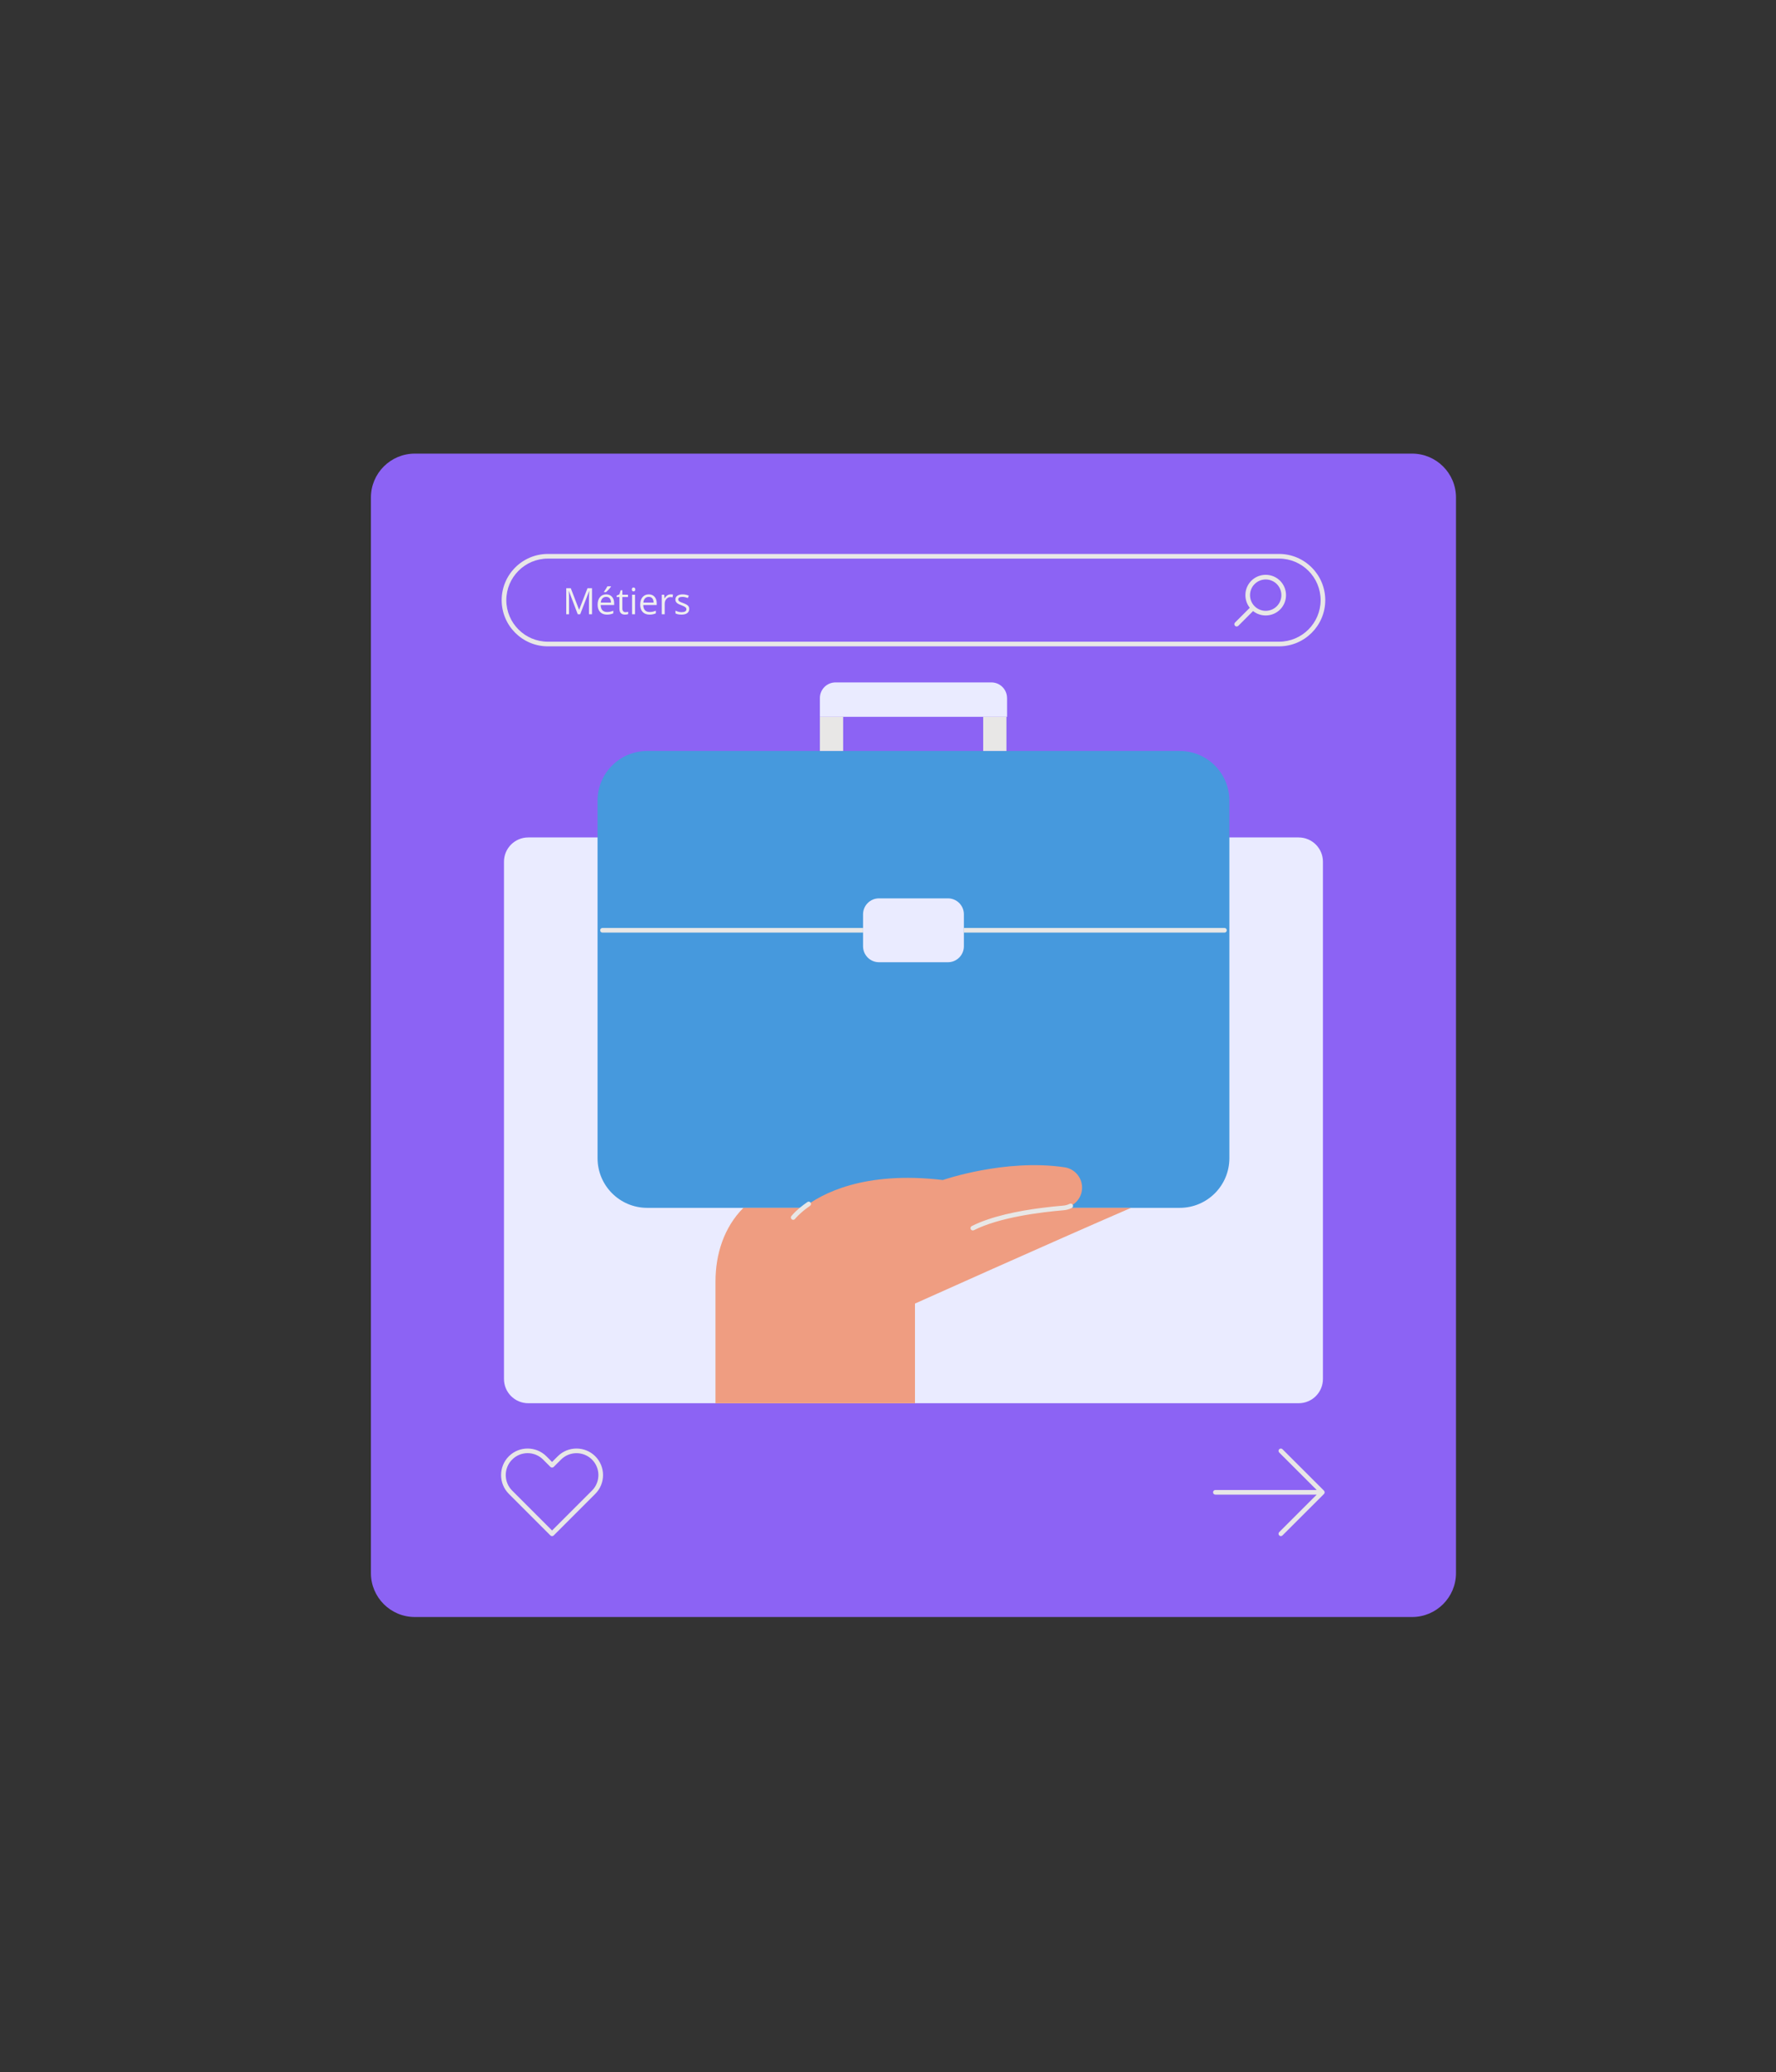 <svg xmlns="http://www.w3.org/2000/svg" xmlns:xlink="http://www.w3.org/1999/xlink" width="907" zoomAndPan="magnify" viewBox="0 0 680.25 793.5" height="1058" preserveAspectRatio="xMidYMid meet" version="1.2"><rect x="0" y="0" width="680.25" height="793.5" fill="#333333" stroke="none"/><defs><clipPath id="7ac8900d7f"><path d="M 142.07 173.637 L 557.754 173.637 L 557.754 619.281 L 142.07 619.281 Z M 142.07 173.637 "/></clipPath><clipPath id="dab4081ddb"><path d="M 202.074 218.809 L 383.441 218.809 L 383.441 242.645 L 202.074 242.645 Z M 202.074 218.809 "/></clipPath><clipPath id="a426339a83"><path d="M 332.441 218.809 C 360.582 218.809 383.395 224.145 383.395 230.727 C 383.395 237.309 360.582 242.645 332.441 242.645 L 253.031 242.645 C 224.887 242.645 202.074 237.309 202.074 230.727 C 202.074 224.145 224.887 218.809 253.031 218.809 Z M 332.441 218.809 "/></clipPath></defs><g id="7473ebd3d7"><g clip-rule="nonzero" clip-path="url(#7ac8900d7f)"><path style=" stroke:none;fill-rule:nonzero;fill:#8c63f4;fill-opacity:1;" d="M 557.68 190.527 L 557.68 602.391 C 557.68 611.684 550.152 619.211 540.859 619.211 L 158.891 619.211 C 149.598 619.211 142.07 611.684 142.07 602.391 L 142.07 190.527 C 142.07 181.234 149.598 173.707 158.891 173.707 L 540.859 173.707 C 550.152 173.707 557.68 181.234 557.68 190.527 Z M 557.68 190.527 "/></g><path style=" stroke:none;fill-rule:nonzero;fill:#eaebff;fill-opacity:1;" d="M 506.715 329.98 L 506.715 528.051 C 506.715 533.184 502.555 537.344 497.422 537.344 L 202.328 537.344 C 197.195 537.344 193.035 533.184 193.035 528.051 L 193.035 329.98 C 193.035 324.848 197.195 320.688 202.328 320.688 L 497.414 320.688 C 502.555 320.695 506.715 324.848 506.715 329.98 Z M 385.715 267.305 C 385.715 264 383.035 261.32 379.73 261.32 L 320.023 261.32 C 316.715 261.32 314.035 264 314.035 267.305 L 314.035 274.488 L 385.727 274.488 L 385.727 267.305 Z M 385.715 267.305 "/><path style=" stroke:none;fill-rule:nonzero;fill:#4699dd;fill-opacity:1;" d="M 451.875 287.578 L 247.887 287.578 C 237.391 287.578 228.879 296.086 228.879 306.582 L 228.879 443.523 C 228.879 454.02 237.391 462.527 247.887 462.527 L 451.875 462.527 C 462.371 462.527 470.879 454.02 470.879 443.523 L 470.879 306.582 C 470.879 296.086 462.371 287.578 451.875 287.578 Z M 369.188 362.367 C 369.188 365.738 366.453 368.473 363.086 368.473 L 336.676 368.473 C 333.309 368.473 330.57 365.738 330.57 362.367 L 330.57 350.117 C 330.57 346.742 333.309 344.016 336.676 344.016 L 363.086 344.016 C 366.453 344.016 369.188 346.738 369.188 350.117 Z M 369.188 362.367 "/><path style=" stroke:none;fill-rule:nonzero;fill:#ef9d81;fill-opacity:1;" d="M 433.227 462.527 C 402.207 475.953 350.461 499.184 350.461 499.184 L 350.461 537.355 L 274.055 537.355 C 274.055 537.355 274.055 511.148 274.055 490.699 C 274.055 480.277 277.27 470.055 284.719 462.535 L 307.734 462.535 C 314.543 457.18 330.812 448.281 361.133 451.871 C 361.133 451.871 384.922 443.602 407.777 447.004 C 411.004 447.488 413.586 449.93 414.281 453.109 C 415.27 457.625 412.152 461.977 407.609 462.535 L 433.227 462.535 Z M 433.227 462.527 "/><path style=" stroke:none;fill-rule:nonzero;fill:#e8e7e6;fill-opacity:1;" d="M 490.305 222.398 C 487.266 219.359 482.32 219.359 479.281 222.398 C 476.465 225.223 476.27 229.688 478.695 232.746 L 473.043 238.395 C 472.695 238.742 472.695 239.301 473.043 239.648 C 473.223 239.828 473.445 239.906 473.676 239.906 C 473.91 239.906 474.133 239.828 474.309 239.648 L 479.957 234 C 481.367 235.125 483.078 235.684 484.797 235.684 C 486.785 235.684 488.781 234.926 490.305 233.414 C 493.332 230.375 493.332 225.438 490.305 222.398 Z M 489.039 232.156 C 486.695 234.492 482.891 234.492 480.547 232.156 C 478.203 229.812 478.203 226 480.547 223.656 C 481.715 222.488 483.254 221.902 484.797 221.902 C 486.328 221.902 487.871 222.488 489.039 223.656 C 491.383 226 491.383 229.812 489.039 232.156 Z M 258.773 230.027 C 257.855 229.41 256.609 228.957 254.934 228.656 C 253.633 228.406 252.66 228.066 252.047 227.648 C 251.449 227.238 251.191 226.836 251.184 226.277 C 251.184 225.695 251.512 225.125 252.117 224.68 C 252.805 224.191 253.766 223.906 254.773 223.906 C 256.254 223.906 257.418 224.672 258.434 225.34 C 258.633 225.473 258.883 225.527 259.121 225.473 C 259.363 225.43 259.559 225.277 259.676 225.09 C 259.941 224.672 259.844 224.137 259.426 223.844 C 258.312 223.121 256.785 222.125 254.773 222.125 C 253.375 222.125 252.055 222.523 251.066 223.246 C 249.98 224.031 249.391 225.109 249.391 226.277 C 249.391 227.426 249.98 228.441 251.059 229.137 C 251.902 229.715 253.062 230.125 254.629 230.41 C 255.984 230.668 257.07 231.051 257.766 231.504 C 258.434 231.961 258.73 232.449 258.73 233.09 C 258.73 233.742 258.363 234.375 257.688 234.855 C 256.949 235.41 255.887 235.711 254.754 235.711 C 252.715 235.711 250.906 234.383 250.418 233.984 C 250.238 233.824 249.996 233.742 249.758 233.77 C 249.516 233.785 249.293 233.902 249.141 234.098 L 249.133 234.109 C 248.848 234.48 248.895 235.023 249.277 235.355 C 250.273 236.156 252.332 237.492 254.809 237.52 C 256.27 237.52 257.668 237.082 258.746 236.309 C 259.887 235.48 260.539 234.312 260.539 233.09 C 260.539 231.879 259.898 230.758 258.773 230.027 Z M 244.668 228.977 C 245.328 228.246 245.695 227.309 245.695 226.336 C 245.695 224.129 243.895 222.328 241.691 222.328 L 238.512 222.328 C 238.004 222.328 237.578 222.758 237.578 223.266 L 237.578 236.559 C 237.578 237.074 237.988 237.492 238.574 237.492 L 242.594 237.492 C 245.09 237.492 247.121 235.461 247.121 232.969 C 247.121 231.281 246.156 229.75 244.668 228.977 Z M 239.465 224.219 L 241.691 224.219 C 242.852 224.219 243.797 225.172 243.797 226.336 C 243.797 227.488 242.852 228.422 241.691 228.422 L 239.465 228.422 Z M 242.594 235.605 L 239.465 235.605 L 239.465 230.34 L 242.594 230.34 C 244.027 230.34 245.211 231.523 245.23 232.969 C 245.211 234.445 244.055 235.605 242.594 235.605 Z M 227.66 222.125 C 223.562 222.125 220.336 225.5 220.316 229.812 C 220.336 234.117 223.562 237.492 227.66 237.492 C 231.715 237.492 234.914 234.117 234.938 229.805 C 234.914 225.5 231.715 222.125 227.66 222.125 Z M 227.66 235.605 C 224.656 235.605 222.207 233.004 222.207 229.805 C 222.207 226.57 224.605 224.031 227.66 224.031 C 230.602 224.031 233.008 226.621 233.023 229.805 C 233.008 233.004 230.602 235.605 227.66 235.605 Z M 217.047 222.328 C 216.539 222.328 216.113 222.758 216.113 223.266 L 216.113 232.219 C 216.113 234.082 214.59 235.605 212.699 235.605 C 211.238 235.594 209.918 234.668 209.465 233.27 C 209.402 233.039 209.262 232.852 209.047 232.727 C 208.816 232.602 208.539 232.566 208.289 232.645 C 208.047 232.719 207.844 232.887 207.727 233.117 C 207.613 233.34 207.594 233.602 207.664 233.84 C 208.352 235.988 210.418 237.492 212.707 237.492 C 215.613 237.492 217.984 235.125 217.984 232.219 L 217.984 223.266 C 217.984 222.746 217.566 222.328 217.047 222.328 Z M 490.305 222.398 C 487.266 219.359 482.32 219.359 479.281 222.398 C 476.465 225.223 476.27 229.688 478.695 232.746 L 473.043 238.395 C 472.695 238.742 472.695 239.301 473.043 239.648 C 473.223 239.828 473.445 239.906 473.676 239.906 C 473.91 239.906 474.133 239.828 474.309 239.648 L 479.957 234 C 481.367 235.125 483.078 235.684 484.797 235.684 C 486.785 235.684 488.781 234.926 490.305 233.414 C 493.332 230.375 493.332 225.438 490.305 222.398 Z M 489.039 232.156 C 486.695 234.492 482.891 234.492 480.547 232.156 C 478.203 229.812 478.203 226 480.547 223.656 C 481.715 222.488 483.254 221.902 484.797 221.902 C 486.328 221.902 487.871 222.488 489.039 223.656 C 491.383 226 491.383 229.812 489.039 232.156 Z M 258.773 230.027 C 257.855 229.41 256.609 228.957 254.934 228.656 C 253.633 228.406 252.66 228.066 252.047 227.648 C 251.449 227.238 251.191 226.836 251.184 226.277 C 251.184 225.695 251.512 225.125 252.117 224.68 C 252.805 224.191 253.766 223.906 254.773 223.906 C 256.254 223.906 257.418 224.672 258.434 225.34 C 258.633 225.473 258.883 225.527 259.121 225.473 C 259.363 225.43 259.559 225.277 259.676 225.09 C 259.941 224.672 259.844 224.137 259.426 223.844 C 258.312 223.121 256.785 222.125 254.773 222.125 C 253.375 222.125 252.055 222.523 251.066 223.246 C 249.98 224.031 249.391 225.109 249.391 226.277 C 249.391 227.426 249.98 228.441 251.059 229.137 C 251.902 229.715 253.062 230.125 254.629 230.41 C 255.984 230.668 257.07 231.051 257.766 231.504 C 258.434 231.961 258.73 232.449 258.73 233.09 C 258.73 233.742 258.363 234.375 257.688 234.855 C 256.949 235.41 255.887 235.711 254.754 235.711 C 252.715 235.711 250.906 234.383 250.418 233.984 C 250.238 233.824 249.996 233.742 249.758 233.77 C 249.516 233.785 249.293 233.902 249.141 234.098 L 249.133 234.109 C 248.848 234.48 248.895 235.023 249.277 235.355 C 250.273 236.156 252.332 237.492 254.809 237.52 C 256.27 237.52 257.668 237.082 258.746 236.309 C 259.887 235.48 260.539 234.312 260.539 233.09 C 260.539 231.879 259.898 230.758 258.773 230.027 Z M 244.668 228.977 C 245.328 228.246 245.695 227.309 245.695 226.336 C 245.695 224.129 243.895 222.328 241.691 222.328 L 238.512 222.328 C 238.004 222.328 237.578 222.758 237.578 223.266 L 237.578 236.559 C 237.578 237.074 237.988 237.492 238.574 237.492 L 242.594 237.492 C 245.09 237.492 247.121 235.461 247.121 232.969 C 247.121 231.281 246.156 229.75 244.668 228.977 Z M 239.465 224.219 L 241.691 224.219 C 242.852 224.219 243.797 225.172 243.797 226.336 C 243.797 227.488 242.852 228.422 241.691 228.422 L 239.465 228.422 Z M 242.594 235.605 L 239.465 235.605 L 239.465 230.34 L 242.594 230.34 C 244.027 230.34 245.211 231.523 245.23 232.969 C 245.211 234.445 244.055 235.605 242.594 235.605 Z M 227.66 222.125 C 223.562 222.125 220.336 225.5 220.316 229.812 C 220.336 234.117 223.562 237.492 227.66 237.492 C 231.715 237.492 234.914 234.117 234.938 229.805 C 234.914 225.5 231.715 222.125 227.66 222.125 Z M 227.66 235.605 C 224.656 235.605 222.207 233.004 222.207 229.805 C 222.207 226.57 224.605 224.031 227.66 224.031 C 230.602 224.031 233.008 226.621 233.023 229.805 C 233.008 233.004 230.602 235.605 227.66 235.605 Z M 217.047 222.328 C 216.539 222.328 216.113 222.758 216.113 223.266 L 216.113 232.219 C 216.113 234.082 214.59 235.605 212.699 235.605 C 211.238 235.594 209.918 234.668 209.465 233.27 C 209.402 233.039 209.262 232.852 209.047 232.727 C 208.816 232.602 208.539 232.566 208.289 232.645 C 208.047 232.719 207.844 232.887 207.727 233.117 C 207.613 233.34 207.594 233.602 207.664 233.84 C 208.352 235.988 210.418 237.492 212.707 237.492 C 215.613 237.492 217.984 235.125 217.984 232.219 L 217.984 223.266 C 217.984 222.746 217.566 222.328 217.047 222.328 Z M 489.91 212.125 L 209.848 212.125 C 200.094 212.125 192.152 220.066 192.152 229.82 C 192.152 239.578 200.094 247.508 209.848 247.508 L 489.91 247.508 C 499.668 247.508 507.605 239.578 507.605 229.82 C 507.605 220.066 499.668 212.125 489.91 212.125 Z M 489.91 245.727 L 209.848 245.727 C 201.07 245.727 193.934 238.59 193.934 229.82 C 193.934 221.047 201.07 213.91 209.848 213.91 L 489.91 213.91 C 498.688 213.91 505.824 221.047 505.824 229.82 C 505.824 238.59 498.688 245.727 489.91 245.727 Z M 479.281 222.398 C 476.465 225.223 476.27 229.688 478.695 232.746 L 473.043 238.395 C 472.695 238.742 472.695 239.301 473.043 239.648 C 473.223 239.828 473.445 239.906 473.676 239.906 C 473.91 239.906 474.133 239.828 474.309 239.648 L 479.957 234 C 481.367 235.125 483.078 235.684 484.797 235.684 C 486.785 235.684 488.781 234.926 490.305 233.414 C 493.332 230.375 493.332 225.438 490.305 222.398 C 487.266 219.359 482.32 219.359 479.281 222.398 Z M 489.039 232.156 C 486.695 234.492 482.891 234.492 480.547 232.156 C 478.203 229.812 478.203 226 480.547 223.656 C 481.715 222.488 483.254 221.902 484.797 221.902 C 486.328 221.902 487.871 222.488 489.039 223.656 C 491.383 226 491.383 229.812 489.039 232.156 Z M 258.773 230.027 C 257.855 229.41 256.609 228.957 254.934 228.656 C 253.633 228.406 252.66 228.066 252.047 227.648 C 251.449 227.238 251.191 226.836 251.184 226.277 C 251.184 225.695 251.512 225.125 252.117 224.68 C 252.805 224.191 253.766 223.906 254.773 223.906 C 256.254 223.906 257.418 224.672 258.434 225.34 C 258.633 225.473 258.883 225.527 259.121 225.473 C 259.363 225.43 259.559 225.277 259.676 225.09 C 259.941 224.672 259.844 224.137 259.426 223.844 C 258.312 223.121 256.785 222.125 254.773 222.125 C 253.375 222.125 252.055 222.523 251.066 223.246 C 249.98 224.031 249.391 225.109 249.391 226.277 C 249.391 227.426 249.98 228.441 251.059 229.137 C 251.902 229.715 253.062 230.125 254.629 230.41 C 255.984 230.668 257.07 231.051 257.766 231.504 C 258.434 231.961 258.73 232.449 258.73 233.09 C 258.73 233.742 258.363 234.375 257.688 234.855 C 256.949 235.41 255.887 235.711 254.754 235.711 C 252.715 235.711 250.906 234.383 250.418 233.984 C 250.238 233.824 249.996 233.742 249.758 233.77 C 249.516 233.785 249.293 233.902 249.141 234.098 L 249.133 234.109 C 248.848 234.48 248.895 235.023 249.277 235.355 C 250.273 236.156 252.332 237.492 254.809 237.52 C 256.27 237.52 257.668 237.082 258.746 236.309 C 259.887 235.48 260.539 234.312 260.539 233.09 C 260.539 231.879 259.898 230.758 258.773 230.027 Z M 244.668 228.977 C 245.328 228.246 245.695 227.309 245.695 226.336 C 245.695 224.129 243.895 222.328 241.691 222.328 L 238.512 222.328 C 238.004 222.328 237.578 222.758 237.578 223.266 L 237.578 236.559 C 237.578 237.074 237.988 237.492 238.574 237.492 L 242.594 237.492 C 245.09 237.492 247.121 235.461 247.121 232.969 C 247.121 231.281 246.156 229.75 244.668 228.977 Z M 239.465 224.219 L 241.691 224.219 C 242.852 224.219 243.797 225.172 243.797 226.336 C 243.797 227.488 242.852 228.422 241.691 228.422 L 239.465 228.422 Z M 242.594 235.605 L 239.465 235.605 L 239.465 230.34 L 242.594 230.34 C 244.027 230.34 245.211 231.523 245.23 232.969 C 245.211 234.445 244.055 235.605 242.594 235.605 Z M 227.66 222.125 C 223.562 222.125 220.336 225.5 220.316 229.812 C 220.336 234.117 223.562 237.492 227.66 237.492 C 231.715 237.492 234.914 234.117 234.938 229.805 C 234.914 225.5 231.715 222.125 227.66 222.125 Z M 227.66 235.605 C 224.656 235.605 222.207 233.004 222.207 229.805 C 222.207 226.57 224.605 224.031 227.66 224.031 C 230.602 224.031 233.008 226.621 233.023 229.805 C 233.008 233.004 230.602 235.605 227.66 235.605 Z M 217.047 222.328 C 216.539 222.328 216.113 222.758 216.113 223.266 L 216.113 232.219 C 216.113 234.082 214.59 235.605 212.699 235.605 C 211.238 235.594 209.918 234.668 209.465 233.27 C 209.402 233.039 209.262 232.852 209.047 232.727 C 208.816 232.602 208.539 232.566 208.289 232.645 C 208.047 232.719 207.844 232.887 207.727 233.117 C 207.613 233.34 207.594 233.602 207.664 233.84 C 208.352 235.988 210.418 237.492 212.707 237.492 C 215.613 237.492 217.984 235.125 217.984 232.219 L 217.984 223.266 C 217.984 222.746 217.566 222.328 217.047 222.328 Z M 310.48 460.531 C 310.203 460.129 309.652 460.023 309.242 460.309 C 308.102 461.094 307.129 461.852 306.316 462.527 C 304.16 464.328 303.164 465.609 303.102 465.68 C 302.801 466.074 302.879 466.633 303.262 466.93 C 303.422 467.055 303.617 467.117 303.805 467.117 C 304.074 467.117 304.34 467 304.508 466.777 C 304.527 466.75 305.98 464.898 309.188 462.527 C 309.516 462.285 309.883 462.027 310.258 461.77 C 310.656 461.492 310.766 460.941 310.48 460.531 Z M 410.922 461.387 C 410.699 460.949 410.164 460.762 409.73 460.984 C 408.945 461.379 408.098 461.609 407.215 461.68 C 404.711 461.887 401.996 462.16 399.172 462.527 C 389.922 463.695 379.559 465.789 372.207 469.504 C 371.773 469.727 371.594 470.262 371.816 470.707 C 371.969 471.008 372.289 471.188 372.609 471.188 C 372.742 471.188 372.887 471.16 373.012 471.098 C 382.848 466.117 398.762 464.176 407.367 463.453 C 408.473 463.363 409.531 463.07 410.512 462.582 C 410.539 462.57 410.566 462.555 410.594 462.527 C 410.977 462.305 411.129 461.805 410.922 461.387 Z M 376.582 274.488 L 376.582 287.578 L 385.492 287.578 L 385.492 274.488 Z M 314.035 274.488 L 314.035 287.578 L 322.945 287.578 L 322.945 274.488 Z M 469 355.348 L 369.188 355.348 L 369.188 357.129 L 469 357.129 C 469.488 357.129 469.891 356.738 469.891 356.238 C 469.891 355.75 469.488 355.348 469 355.348 Z M 229.871 356.238 C 229.871 356.738 230.27 357.129 230.762 357.129 L 330.57 357.129 L 330.57 355.348 L 230.762 355.348 C 230.27 355.348 229.871 355.75 229.871 356.238 Z M 507.305 571.125 C 507.258 571.008 507.195 570.91 507.117 570.828 L 491.223 554.961 C 490.875 554.613 490.312 554.613 489.965 554.961 C 489.617 555.309 489.617 555.871 489.965 556.219 L 504.328 570.57 L 465.516 570.57 C 465.023 570.57 464.625 570.973 464.625 571.461 C 464.625 571.953 465.023 572.352 465.516 572.352 L 504.328 572.352 L 489.965 586.707 C 489.617 587.055 489.617 587.617 489.965 587.965 C 490.133 588.141 490.367 588.23 490.59 588.23 C 490.82 588.23 491.051 588.141 491.223 587.965 L 507.117 572.094 C 507.195 572.016 507.258 571.918 507.305 571.809 C 507.348 571.695 507.375 571.578 507.375 571.461 C 507.375 571.348 507.348 571.23 507.305 571.125 Z M 228.008 557.668 C 224.043 553.703 217.59 553.703 213.625 557.668 L 211.453 559.836 L 209.289 557.668 C 205.312 553.703 198.863 553.703 194.898 557.668 C 190.934 561.633 190.934 568.086 194.898 572.051 L 210.82 587.973 C 210.996 588.152 211.23 588.238 211.453 588.238 C 211.684 588.238 211.906 588.152 212.086 587.973 L 228.008 572.051 C 231.973 568.086 231.973 561.633 228.008 557.668 Z M 226.75 570.793 L 211.453 586.082 L 196.164 570.793 C 192.895 567.523 192.895 562.195 196.164 558.926 C 197.738 557.34 199.852 556.465 202.086 556.465 C 204.332 556.465 206.438 557.34 208.023 558.926 L 210.82 561.723 C 211.168 562.078 211.738 562.078 212.086 561.723 L 214.883 558.926 C 218.152 555.656 223.48 555.656 226.75 558.926 C 230.02 562.195 230.02 567.523 226.75 570.793 Z M 226.75 570.793 "/><g clip-rule="nonzero" clip-path="url(#dab4081ddb)"><g clip-rule="nonzero" clip-path="url(#a426339a83)"><path style=" stroke:none;fill-rule:nonzero;fill:#8c63f4;fill-opacity:1;" d="M 202.074 218.809 L 383.441 218.809 L 383.441 242.645 L 202.074 242.645 Z M 202.074 218.809 "/></g></g><g style="fill:#efefef;fill-opacity:1;"><g transform="translate(215.509, 235.219)"><path style="stroke:none" d="M 5.781 0 L 2.406 -8.844 L 2.344 -8.844 C 2.406 -8.145 2.438 -7.312 2.438 -6.344 L 2.438 0 L 1.375 0 L 1.375 -9.969 L 3.109 -9.969 L 6.281 -1.75 L 6.328 -1.75 L 9.516 -9.969 L 11.25 -9.969 L 11.25 0 L 10.094 0 L 10.094 -6.422 C 10.094 -7.16 10.125 -7.961 10.188 -8.828 L 10.125 -8.828 L 6.719 0 Z M 5.781 0 "/></g></g><g style="fill:#efefef;fill-opacity:1;"><g transform="translate(228.124, 235.219)"><path style="stroke:none" d="M 4.359 0.141 C 3.254 0.141 2.379 -0.191 1.734 -0.859 C 1.098 -1.535 0.781 -2.473 0.781 -3.672 C 0.781 -4.879 1.078 -5.836 1.672 -6.547 C 2.266 -7.254 3.062 -7.609 4.062 -7.609 C 5 -7.609 5.738 -7.301 6.281 -6.688 C 6.832 -6.07 7.109 -5.258 7.109 -4.25 L 7.109 -3.531 L 1.953 -3.531 C 1.973 -2.656 2.191 -1.988 2.609 -1.531 C 3.035 -1.082 3.633 -0.859 4.406 -0.859 C 5.207 -0.859 6 -1.023 6.781 -1.359 L 6.781 -0.344 C 6.383 -0.176 6.004 -0.055 5.641 0.016 C 5.285 0.098 4.859 0.141 4.359 0.141 Z M 4.047 -6.656 C 3.453 -6.656 2.973 -6.457 2.609 -6.062 C 2.254 -5.676 2.047 -5.141 1.984 -4.453 L 5.891 -4.453 C 5.891 -5.172 5.727 -5.719 5.406 -6.094 C 5.094 -6.469 4.641 -6.656 4.047 -6.656 Z M 3.219 -8.641 C 3.438 -8.922 3.672 -9.258 3.922 -9.656 C 4.172 -10.062 4.367 -10.41 4.516 -10.703 L 5.891 -10.703 L 5.891 -10.562 C 5.691 -10.258 5.395 -9.891 5 -9.453 C 4.602 -9.023 4.258 -8.695 3.969 -8.469 L 3.219 -8.469 Z M 3.219 -8.641 "/></g></g><g style="fill:#efefef;fill-opacity:1;"><g transform="translate(235.964, 235.219)"><path style="stroke:none" d="M 3.609 -0.797 C 3.816 -0.797 4.008 -0.812 4.188 -0.844 C 4.375 -0.875 4.523 -0.906 4.641 -0.938 L 4.641 -0.062 C 4.516 -0.008 4.332 0.035 4.094 0.078 C 3.852 0.117 3.641 0.141 3.453 0.141 C 2.004 0.141 1.281 -0.625 1.281 -2.156 L 1.281 -6.594 L 0.219 -6.594 L 0.219 -7.141 L 1.281 -7.609 L 1.766 -9.203 L 2.422 -9.203 L 2.422 -7.469 L 4.578 -7.469 L 4.578 -6.594 L 2.422 -6.594 L 2.422 -2.203 C 2.422 -1.742 2.523 -1.395 2.734 -1.156 C 2.953 -0.914 3.242 -0.797 3.609 -0.797 Z M 3.609 -0.797 "/></g></g><g style="fill:#efefef;fill-opacity:1;"><g transform="translate(240.897, 235.219)"><path style="stroke:none" d="M 2.328 0 L 1.203 0 L 1.203 -7.469 L 2.328 -7.469 Z M 1.109 -9.5 C 1.109 -9.758 1.172 -9.945 1.297 -10.062 C 1.422 -10.188 1.578 -10.25 1.766 -10.25 C 1.953 -10.25 2.109 -10.188 2.234 -10.062 C 2.367 -9.945 2.438 -9.758 2.438 -9.5 C 2.438 -9.25 2.367 -9.062 2.234 -8.938 C 2.109 -8.812 1.953 -8.75 1.766 -8.75 C 1.578 -8.75 1.422 -8.812 1.297 -8.938 C 1.172 -9.062 1.109 -9.25 1.109 -9.5 Z M 1.109 -9.5 "/></g></g><g style="fill:#efefef;fill-opacity:1;"><g transform="translate(244.431, 235.219)"><path style="stroke:none" d="M 4.359 0.141 C 3.254 0.141 2.379 -0.191 1.734 -0.859 C 1.098 -1.535 0.781 -2.473 0.781 -3.672 C 0.781 -4.879 1.078 -5.836 1.672 -6.547 C 2.266 -7.254 3.062 -7.609 4.062 -7.609 C 5 -7.609 5.738 -7.301 6.281 -6.688 C 6.832 -6.07 7.109 -5.258 7.109 -4.25 L 7.109 -3.531 L 1.953 -3.531 C 1.973 -2.656 2.191 -1.988 2.609 -1.531 C 3.035 -1.082 3.633 -0.859 4.406 -0.859 C 5.207 -0.859 6 -1.023 6.781 -1.359 L 6.781 -0.344 C 6.383 -0.176 6.004 -0.055 5.641 0.016 C 5.285 0.098 4.859 0.141 4.359 0.141 Z M 4.047 -6.656 C 3.453 -6.656 2.973 -6.457 2.609 -6.062 C 2.254 -5.676 2.047 -5.141 1.984 -4.453 L 5.891 -4.453 C 5.891 -5.172 5.727 -5.719 5.406 -6.094 C 5.094 -6.469 4.641 -6.656 4.047 -6.656 Z M 4.047 -6.656 "/></g></g><g style="fill:#efefef;fill-opacity:1;"><g transform="translate(252.271, 235.219)"><path style="stroke:none" d="M 4.609 -7.609 C 4.941 -7.609 5.238 -7.582 5.5 -7.531 L 5.344 -6.484 C 5.039 -6.547 4.77 -6.578 4.531 -6.578 C 3.926 -6.578 3.406 -6.332 2.969 -5.844 C 2.539 -5.352 2.328 -4.742 2.328 -4.016 L 2.328 0 L 1.203 0 L 1.203 -7.469 L 2.141 -7.469 L 2.266 -6.094 L 2.312 -6.094 C 2.594 -6.582 2.926 -6.957 3.312 -7.219 C 3.707 -7.477 4.141 -7.609 4.609 -7.609 Z M 4.609 -7.609 "/></g></g><g style="fill:#efefef;fill-opacity:1;"><g transform="translate(257.974, 235.219)"><path style="stroke:none" d="M 6.016 -2.047 C 6.016 -1.348 5.754 -0.805 5.234 -0.422 C 4.723 -0.047 4 0.141 3.062 0.141 C 2.07 0.141 1.301 -0.016 0.75 -0.328 L 0.75 -1.391 C 1.102 -1.203 1.484 -1.055 1.891 -0.953 C 2.305 -0.848 2.707 -0.797 3.094 -0.797 C 3.676 -0.797 4.129 -0.891 4.453 -1.078 C 4.773 -1.266 4.938 -1.551 4.938 -1.938 C 4.938 -2.227 4.805 -2.477 4.547 -2.688 C 4.297 -2.895 3.805 -3.141 3.078 -3.422 C 2.379 -3.68 1.883 -3.906 1.594 -4.094 C 1.301 -4.289 1.082 -4.508 0.938 -4.75 C 0.789 -5 0.719 -5.297 0.719 -5.641 C 0.719 -6.242 0.961 -6.723 1.453 -7.078 C 1.953 -7.43 2.633 -7.609 3.5 -7.609 C 4.312 -7.609 5.098 -7.445 5.859 -7.125 L 5.469 -6.203 C 4.719 -6.504 4.035 -6.656 3.422 -6.656 C 2.891 -6.656 2.484 -6.57 2.203 -6.406 C 1.93 -6.238 1.797 -6.008 1.797 -5.719 C 1.797 -5.52 1.848 -5.348 1.953 -5.203 C 2.055 -5.066 2.223 -4.93 2.453 -4.797 C 2.68 -4.672 3.117 -4.488 3.766 -4.25 C 4.648 -3.926 5.242 -3.598 5.547 -3.266 C 5.859 -2.941 6.016 -2.535 6.016 -2.047 Z M 6.016 -2.047 "/></g></g></g></svg>
